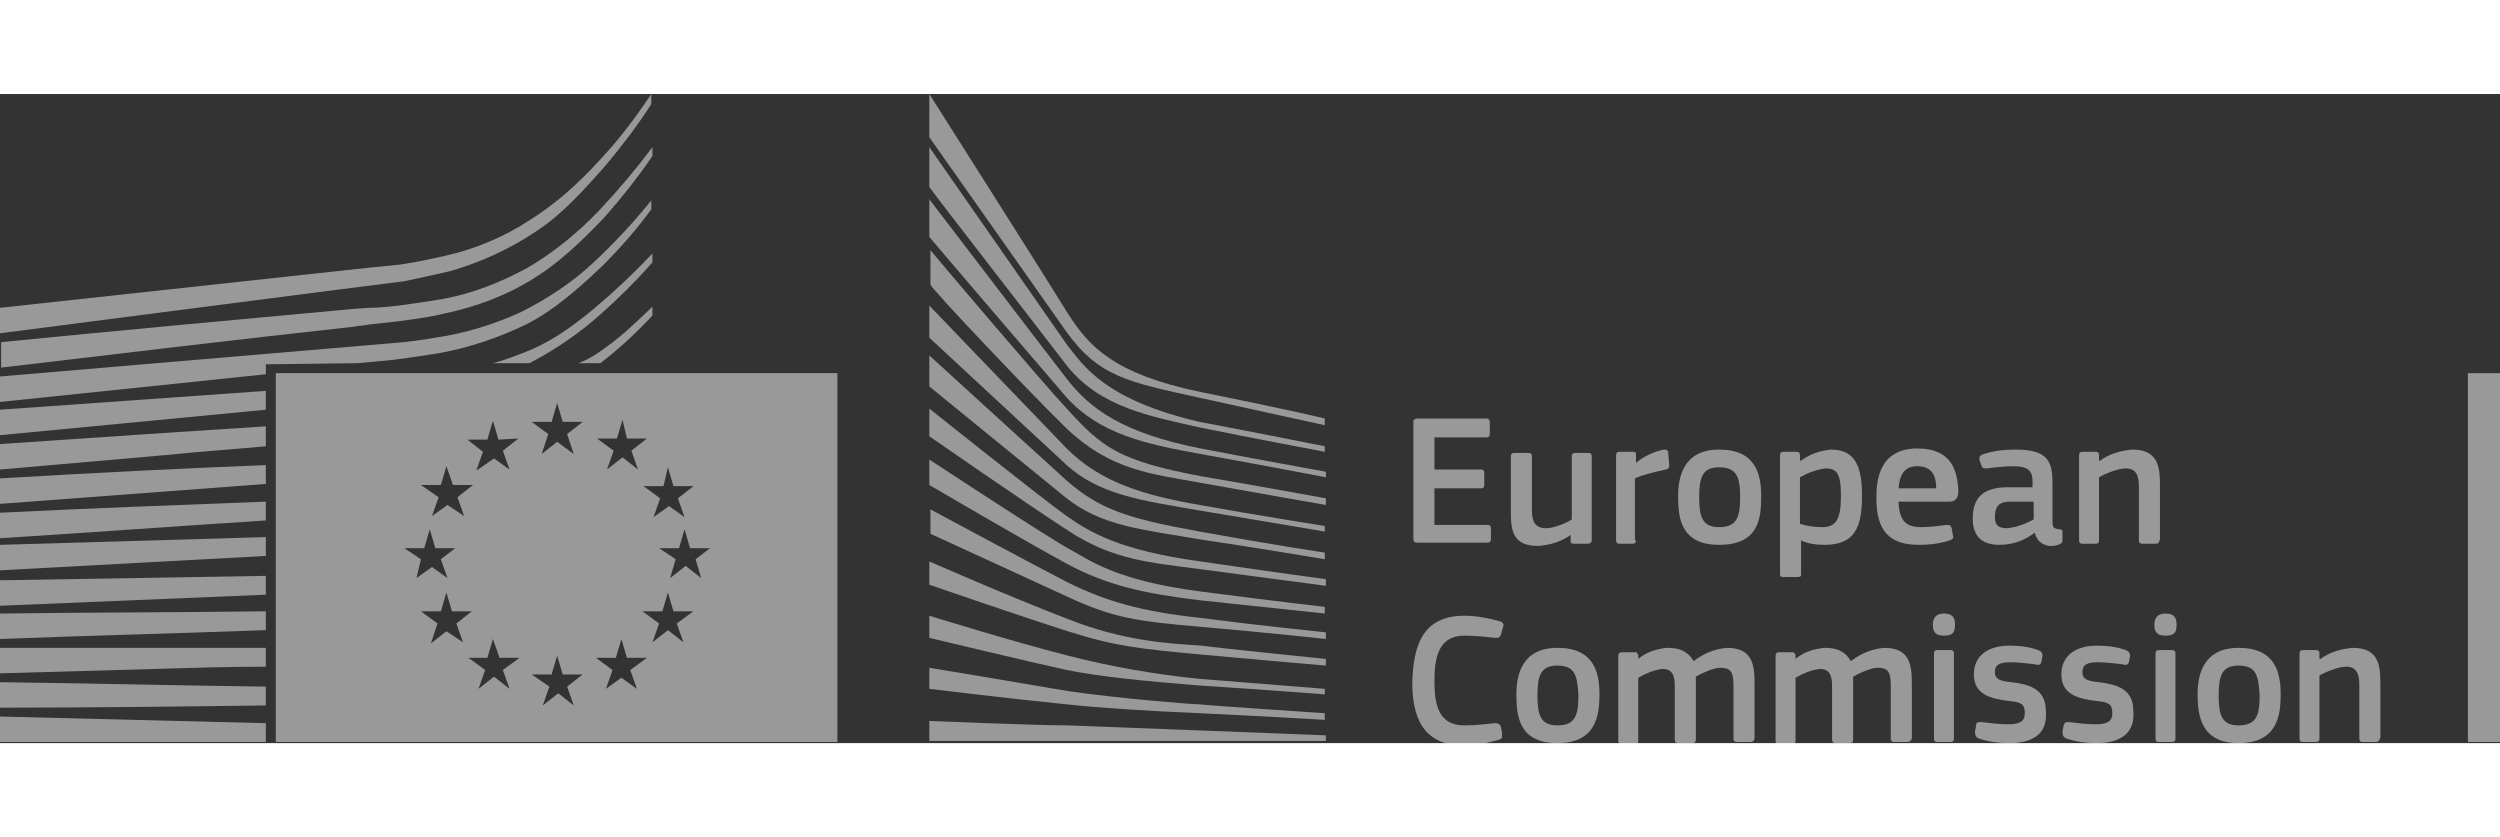 <svg width="175" version="1.1" id="Layer_1" xmlns="http://www.w3.org/2000/svg" xmlns:xlink="http://www.w3.org/1999/xlink" x="0px" y="0px"
	 viewBox="0 0 225.7 58.6" style="enable-background:new 0 0 225.7 58.6;" xml:space="preserve">
<rect x="0" y="0" width="225.7" height="58.6" fill="#333333" stroke="none"/>
<style type="text/css">
	.st0{opacity:0.5;}
	.st1{fill:#FFFFFF;}
</style>
<g class="st0">
	<path class="st1" d="M127.6,29.6c0,0,0-0.1,0-0.1c0,0,0-0.1,0.1-0.1c0,0,0.1-0.1,0.1-0.1c0,0,0.1,0,0.1,0h6.3c0,0,0.1,0,0.1,0
		c0,0,0.1,0,0.1,0.1c0,0,0.1,0.1,0.1,0.1c0,0,0,0.1,0,0.1v1.1c0,0.2-0.1,0.3-0.3,0.3h-4.7v2.9h4.2c0.2,0,0.3,0.1,0.3,0.3v1.1
		c0,0.2-0.1,0.3-0.3,0.3h-4.2v3.3h4.8c0.2,0,0.3,0.1,0.3,0.3v1c0,0.2-0.1,0.3-0.3,0.3h-6.4c-0.2,0-0.3-0.1-0.3-0.3V29.6z"/>
	<path class="st1" d="M143.3,40.6h-1.2c-0.3,0-0.3-0.1-0.3-0.3v-0.5h0c-0.8,0.6-1.8,0.9-2.9,1c-2.3,0-2.5-1.3-2.5-3.1v-5
		c0-0.2,0.1-0.3,0.3-0.3h1.3c0.2,0,0.3,0.1,0.3,0.3v4.8c0,1,0.2,1.7,1.3,1.7c0.7,0,1.9-0.5,2.3-0.8v-5.7c0-0.2,0.1-0.3,0.3-0.3h1.2
		c0.2,0,0.3,0.1,0.3,0.3v7.7C143.6,40.5,143.6,40.6,143.3,40.6z"/>
	<path class="st1" d="M147.7,40.3c0,0.2-0.1,0.3-0.3,0.3h-1.2c-0.2,0-0.3-0.1-0.3-0.3v-7.7c0-0.2,0.1-0.3,0.3-0.3h1.2
		c0.3,0,0.3,0.1,0.3,0.3v0.7l0,0c0.7-0.6,1.6-1,2.5-1.2c0.2,0,0.4,0,0.4,0.3l0.1,1.1c0,0.2,0,0.3-0.3,0.4c-0.9,0.2-1.9,0.4-2.8,0.8
		V40.3z"/>
	<path class="st1" d="M155.2,40.7c-3.5,0-3.7-2.5-3.7-4.4c0-1.6,0.4-4.2,3.7-4.2c3.3,0,3.8,2.2,3.8,4.2
		C159,38.3,158.8,40.7,155.2,40.7z M155.2,33.7c-1.5,0-1.8,0.9-1.8,2.7c0,1.8,0.3,2.7,1.8,2.7c1.6,0,1.9-0.9,1.9-2.7
		S156.8,33.7,155.2,33.7L155.2,33.7z"/>
	<path class="st1" d="M164.7,40.7c-0.7,0-1.5-0.1-2.1-0.4v3c0,0.2,0,0.3-0.3,0.3H161c-0.3,0-0.3-0.1-0.3-0.3V32.6
		c0-0.2,0.1-0.3,0.3-0.3h1.2c0.2,0,0.3,0.1,0.3,0.3v0.5l0.1,0c0.8-0.6,1.7-0.9,2.7-1c2.3,0,2.8,1.7,2.8,4.2
		C168.1,39.2,167.4,40.7,164.7,40.7z M164.8,33.8c-0.8,0.1-1.6,0.4-2.3,0.8v4.2c0.6,0.2,1.3,0.3,2,0.3c1.2,0,1.7-0.6,1.7-2.8
		C166.2,34.2,165.8,33.8,164.8,33.8z"/>
	<path class="st1" d="M171.4,36.9c0.1,1.7,0.7,2.2,2.1,2.2c0.6,0,1.6-0.1,2.2-0.2c0.3,0,0.4,0,0.5,0.3l0.1,0.6
		c0.1,0.3,0,0.4-0.3,0.5c-0.9,0.3-1.8,0.4-2.8,0.4c-3.3,0-3.8-2.1-3.8-4.3c0-1.6,0.3-4.4,3.7-4.4c3.1,0,3.6,2,3.7,3.8
		c0,0.6-0.2,1-0.8,1H171.4z M171.4,35.6h3.4c0-1-0.3-2-1.7-2C171.9,33.6,171.5,34.4,171.4,35.6L171.4,35.6z"/>
	<path class="st1" d="M183.7,39.6c-0.9,0.7-2,1.1-3.2,1.1c-1.8,0-2.4-1-2.4-2.4c0-2,1.1-2.8,3.2-2.8h2.2V35c0-1-0.4-1.4-1.8-1.4
		c-0.6,0-1.6,0.1-2.3,0.2c-0.3,0-0.4,0-0.5-0.2l-0.2-0.6c0-0.2,0-0.4,0.4-0.5c0.9-0.3,1.9-0.4,2.9-0.4c3,0,3.3,1.2,3.3,3.1v3.3
		c0,0.7,0.1,0.7,0.6,0.8c0.3,0,0.3,0.1,0.3,0.3v0.7c0,0.2-0.1,0.3-0.4,0.4c-0.3,0.1-0.5,0.1-0.8,0.1
		C184.4,40.7,183.9,40.4,183.7,39.6L183.7,39.6z M183.6,36.8h-2.1c-0.9,0-1.4,0.3-1.4,1.4c0,0.7,0.3,1,1.1,1
		c0.9-0.1,1.7-0.4,2.4-0.8V36.8z"/>
	<path class="st1" d="M194.6,40.6h-1.2c-0.2,0-0.3-0.1-0.3-0.3v-4.8c0-1-0.2-1.7-1.2-1.7c-0.7,0-1.9,0.5-2.4,0.8v5.7
		c0,0.2-0.1,0.3-0.3,0.3h-1.2c-0.2,0-0.3-0.1-0.3-0.3v-7.7c0-0.2,0.1-0.3,0.3-0.3h1.2c0.2,0,0.3,0.1,0.3,0.3v0.5c0,0,0,0,0.1,0
		c0.8-0.6,1.8-0.9,2.9-1c2.3,0,2.5,1.5,2.5,3.2v4.9C194.9,40.5,194.9,40.6,194.6,40.6z"/>
	<path class="st1" d="M132.2,47.1c1.1,0,2.1,0.2,3.2,0.5c0.3,0.1,0.4,0.3,0.3,0.5l-0.2,0.7c-0.1,0.2-0.1,0.3-0.5,0.3
		c-0.9-0.1-1.8-0.2-2.8-0.2c-2.3,0-2.7,1.9-2.7,4.1c0,2.2,0.4,4,2.7,4c0.9,0,1.8-0.1,2.8-0.2c0.3,0,0.4,0.1,0.5,0.3l0.1,0.6
		c0,0.1,0,0.1,0,0.2c0,0.1,0,0.1,0,0.2c0,0.1-0.1,0.1-0.1,0.1c0,0-0.1,0.1-0.2,0.1c-1,0.3-2.1,0.5-3.2,0.5c-3.8,0-4.6-2.8-4.6-5.7
		C127.6,50,128.3,47.1,132.2,47.1z"/>
	<path class="st1" d="M140.6,58.6c-3.5,0-3.7-2.5-3.7-4.4c0-1.6,0.4-4.2,3.7-4.2c3.3,0,3.8,2.2,3.8,4.2
		C144.4,56.1,144.1,58.6,140.6,58.6z M140.6,51.6c-1.5,0-1.8,0.9-1.8,2.7c0,1.8,0.3,2.7,1.8,2.7c1.6,0,1.9-0.9,1.9-2.7
		C142.4,52.5,142.2,51.6,140.6,51.6L140.6,51.6z"/>
	<path class="st1" d="M158,58.5h-1.2c-0.2,0-0.3-0.1-0.3-0.3v-4.8c0-1.3-0.3-1.6-1.2-1.6c-0.6,0-1.7,0.5-2.2,0.8c0,0.2,0,0.5,0,0.9
		v4.8c0,0.2-0.1,0.3-0.3,0.3h-1.3c-0.2,0-0.3-0.1-0.3-0.3v-4.9c0-1-0.3-1.5-1.1-1.5c-0.8,0.1-1.5,0.4-2.2,0.8v5.7
		c0,0.2-0.1,0.3-0.3,0.3h-1.2c-0.2,0-0.3-0.1-0.3-0.3v-7.7c0-0.2,0.1-0.3,0.3-0.3h1.2c0,0,0.1,0,0.1,0c0,0,0.1,0,0.1,0.1
		c0,0,0.1,0.1,0.1,0.1c0,0,0,0.1,0,0.1V51c0.7-0.6,1.6-0.9,2.6-1c1,0,1.8,0.2,2.4,1.2c0.9-0.7,1.9-1.1,3-1.2c2.3,0,2.5,1.5,2.5,3.2
		v5C158.3,58.4,158.3,58.5,158,58.5z"/>
	<path class="st1" d="M172.2,58.5h-1.2c-0.2,0-0.3-0.1-0.3-0.3v-4.8c0-1.3-0.3-1.6-1.2-1.6c-0.6,0-1.7,0.5-2.2,0.8
		c0,0.2,0,0.5,0,0.9v4.8c0,0.2-0.1,0.3-0.3,0.3h-1.3c-0.2,0-0.3-0.1-0.3-0.3v-4.9c0-1-0.3-1.5-1.1-1.5c-0.8,0.1-1.5,0.4-2.2,0.8v5.7
		c0,0.2-0.1,0.3-0.3,0.3h-1.2c-0.2,0-0.3-0.1-0.3-0.3v-7.7c0-0.2,0.1-0.3,0.3-0.3h1.2c0,0,0.1,0,0.1,0c0,0,0.1,0,0.1,0.1
		c0,0,0.1,0.1,0.1,0.1c0,0,0,0.1,0,0.1V51c0.7-0.6,1.6-0.9,2.6-1c1,0,1.8,0.2,2.4,1.2c0.9-0.7,1.9-1.1,3-1.2c2.3,0,2.5,1.5,2.5,3.2
		v5C172.5,58.4,172.4,58.5,172.2,58.5z"/>
	<path class="st1" d="M175.5,48.9c-0.9,0-1-0.5-1-1c0-0.5,0.2-1,1-1c0.8,0,1,0.4,1,1S176.4,48.9,175.5,48.9z M176.4,58.2
		c0,0.2-0.1,0.3-0.3,0.3h-1.2c-0.2,0-0.3-0.1-0.3-0.3v-7.7c0-0.2,0.1-0.3,0.3-0.3h1.2c0.2,0,0.3,0.1,0.3,0.3V58.2z"/>
	<path class="st1" d="M181.4,58.6c-0.9,0-1.8-0.1-2.7-0.4c-0.3-0.1-0.4-0.3-0.4-0.6l0.1-0.6c0-0.3,0.2-0.3,0.5-0.3
		c0.8,0.1,1.6,0.2,2.4,0.2c1.1,0,1.5-0.3,1.5-1c0-0.8-0.3-1-1.4-1.1c-1.7-0.2-3.2-0.6-3.2-2.4c0-1.7,1.3-2.6,3.2-2.6
		c0.9,0,1.8,0.1,2.6,0.4c0.3,0.1,0.4,0.3,0.4,0.5l-0.1,0.6c-0.1,0.2-0.2,0.3-0.5,0.2c-0.7-0.1-1.7-0.2-2.3-0.2
		c-1.1,0-1.4,0.3-1.4,0.9c0,0.6,0.4,0.8,1.5,0.9c1.6,0.2,3.1,0.6,3.1,2.6C184.9,58,183.2,58.6,181.4,58.6z"/>
	<path class="st1" d="M189.3,58.6c-0.9,0-1.8-0.1-2.7-0.4c-0.3-0.1-0.4-0.3-0.4-0.6l0.1-0.6c0.1-0.3,0.2-0.3,0.5-0.3
		c0.8,0.1,1.6,0.2,2.4,0.2c1.1,0,1.5-0.3,1.5-1c0-0.8-0.3-1-1.4-1.1c-1.7-0.2-3.2-0.6-3.2-2.4c0-1.7,1.3-2.6,3.2-2.6
		c0.9,0,1.8,0.1,2.6,0.4c0.3,0.1,0.4,0.3,0.4,0.5l-0.1,0.6c-0.1,0.2-0.2,0.3-0.5,0.2c-0.7-0.1-1.7-0.2-2.3-0.2
		c-1.1,0-1.4,0.3-1.4,0.9c0,0.6,0.4,0.8,1.5,0.9c1.6,0.2,3.1,0.6,3.1,2.6C192.8,58,191,58.6,189.3,58.6z"/>
	<path class="st1" d="M195.5,48.9c-0.9,0-1-0.5-1-1c0-0.5,0.2-1,1-1c0.8,0,1,0.4,1,1S196.4,48.9,195.5,48.9z M196.4,58.2
		c0,0.2-0.1,0.3-0.3,0.3h-1.2c-0.2,0-0.3-0.1-0.3-0.3v-7.7c0-0.2,0.1-0.3,0.3-0.3h1.2c0.2,0,0.3,0.1,0.3,0.3V58.2z"/>
	<path class="st1" d="M202.1,58.6c-3.4,0-3.7-2.5-3.7-4.4c0-1.6,0.4-4.2,3.7-4.2c3.3,0,3.8,2.2,3.8,4.2
		C205.9,56.1,205.6,58.6,202.1,58.6z M202.1,51.6c-1.5,0-1.8,0.9-1.8,2.7c0,1.8,0.3,2.7,1.8,2.7c1.6,0,1.9-0.9,1.9-2.7
		C203.9,52.5,203.7,51.6,202.1,51.6z"/>
	<path class="st1" d="M214.5,58.5h-1.2c-0.2,0-0.3-0.1-0.3-0.3v-4.8c0-1-0.2-1.7-1.2-1.7c-0.7,0-1.9,0.5-2.4,0.8v5.7
		c0,0.2-0.1,0.3-0.3,0.3h-1.2c-0.2,0-0.3-0.1-0.3-0.3v-7.7c0-0.2,0.1-0.3,0.3-0.3h1.2c0.2,0,0.3,0.1,0.3,0.3V51c0,0,0,0,0.1,0
		c0.8-0.6,1.8-0.9,2.9-1c2.3,0,2.5,1.5,2.5,3.2v4.9C214.8,58.4,214.7,58.5,214.5,58.5z"/>
	<path class="st1" d="M225.7,58.5V25.2h-2.9v33.3H225.7z"/>
	<path class="st1" d="M40.6,16c2.8-0.8,5.4-2,7.8-3.6c2.3-1.5,4.3-3.7,6.4-6.1c1.4-1.7,2.8-3.5,4-5.4V0c-1.4,2.1-2.9,4.1-4.6,5.9
		c-1.9,2.1-4,4-6.4,5.5c-2.3,1.5-4.9,2.6-7.6,3.2c-1.3,0.3-2.7,0.6-4.1,0.8c-1,0.1-2,0.2-3,0.3L0,19.3v2.3c0,0,35.5-4.6,36.5-4.7
		C37.9,16.6,39.3,16.3,40.6,16L40.6,16z"/>
	<path class="st1" d="M33.4,20.8c0.9-0.1,1.8-0.2,2.7-0.3c1.5-0.2,2.9-0.4,4.1-0.7c2.8-0.6,5.5-1.6,7.9-3.1c2.3-1.4,4.3-3.3,6.5-5.6
		c1.5-1.7,3-3.6,4.3-5.5V4.8c-1.5,2-3.1,3.9-4.8,5.7c-1.9,2-4.1,3.8-6.5,5.2c-2.4,1.3-4.9,2.3-7.6,2.8c-1.2,0.2-2.5,0.4-4,0.6
		c-0.9,0.1-1.8,0.2-2.7,0.2l-1.4,0.1c-10.9,1-21.7,2-31.8,3v2.3C10.2,23.5,21.1,22.2,32,21C32.5,20.9,32.9,20.9,33.4,20.8z"/>
	<path class="st1" d="M32.3,24.3l3.2-0.3c1.5-0.2,2.9-0.4,4.1-0.6c2.8-0.5,5.4-1.4,7.9-2.6c2.4-1.2,4.7-3.2,6.9-5.3
		c1.6-1.6,3.1-3.3,4.4-5.1V9.6c-1.6,2-3.3,3.8-5.1,5.5c-2,1.9-4.3,3.4-6.7,4.6c-2.4,1.1-5,1.9-7.7,2.3c-1.2,0.2-2.5,0.4-4,0.5
		L0,25.5v2.3l24-2.5v-0.9L32.3,24.3z"/>
	<path class="st1" d="M14.8,30.6L0,31.6v2.3l14.9-1.3c2.8-0.3,5.9-0.5,9.1-0.8V30L14.8,30.6z"/>
	<path class="st1" d="M58.9,20v-0.8c-1.9,1.8-3,2.9-5.1,4.3c-0.5,0.3-1,0.6-1.6,0.8h2C55.9,23,57.4,21.6,58.9,20L58.9,20z"/>
	<path class="st1" d="M0,34.7v2.3c8.1-0.6,16.1-1.2,24-1.8v-1.7C16.3,33.8,8.5,34.2,0,34.7z"/>
	<path class="st1" d="M0,37.8v2.3c8.1-0.5,16-1.1,24-1.6v-1.7C16.1,37.1,8.1,37.4,0,37.8z"/>
	<path class="st1" d="M0,40.7V43l24-1.3v-1.7L0,40.7z"/>
	<path class="st1" d="M0,43.9v2.3l24-1v-1.7L0,43.9z"/>
	<path class="st1" d="M0,46.9v2.3c7.7-0.3,15.8-0.5,24-0.8v-1.7C16.1,46.8,8.1,46.8,0,46.9z"/>
	<path class="st1" d="M14.1,50H0v2.3l14.1-0.4c3.2-0.1,6.5-0.2,9.9-0.2V50C20.6,50,17.3,50,14.1,50z"/>
	<path class="st1" d="M0,53.1v2.3c7.8,0,15.9-0.1,24-0.2v-1.7C16.1,53.4,8.1,53.2,0,53.1z"/>
	<path class="st1" d="M0,56.2v2.3h24v-1.7L0,56.2z"/>
	<path class="st1" d="M54.2,19.9c1.7-1.5,3.2-3,4.7-4.7v-0.8c-1.7,1.8-3.4,3.4-5.3,5c-2.2,1.8-4,3.1-6.7,4.1
		c-0.8,0.3-1.6,0.6-2.4,0.8h3.3C50.1,23.1,52.3,21.6,54.2,19.9L54.2,19.9z"/>
	<path class="st1" d="M0,28.5v2.3l24-2.3v-1.7L0,28.5z"/>
	<path class="st1" d="M108.4,26.9c-7.8-1.6-10.1-4.1-12-7.1C94.5,16.7,83.9,0,83.9,0v3.9c0,0,10,14.2,12.4,17.6
		c2.9,4,5.5,4.5,11.9,5.9c6.4,1.4,11.4,2.5,11.4,2.5v-0.6C119.7,29.3,116.3,28.5,108.4,26.9z"/>
	<path class="st1" d="M108.3,37.6c5.4,0.9,11.3,1.9,11.3,1.9V39c0,0-6.3-1-11.3-1.9c-5.2-0.9-9-2.1-12-5.1
		c-2.8-2.9-12.4-12.9-12.4-12.9V22c0,0,9.7,9,12.4,11.5C99.3,36.2,103.1,36.7,108.3,37.6z"/>
	<path class="st1" d="M108.3,40.2c5.4,0.8,11.3,1.8,11.3,1.8v-0.6c0,0-4.7-0.7-11.3-1.9c-6.6-1.2-9-2-12-4.6
		C93.1,32,83.9,23.6,83.9,23.6v2.8c0,0,8.7,7.1,12.4,10.1C99.5,39,103,39.3,108.3,40.2z"/>
	<path class="st1" d="M96.3,38.1c-2-1.4-12.4-9.7-12.4-9.7v2.5c0,0,8.5,5.9,12.5,8.5c4.1,2.7,7.5,2.9,12,3.5
		c4.5,0.6,11.3,1.5,11.3,1.5v-0.6c0,0-3.8-0.5-11.3-1.6C101,41.2,98.3,39.5,96.3,38.1z"/>
	<path class="st1" d="M96.4,41c-2-1.1-12.5-8-12.5-8v2.3c0,0,8.7,5.1,12.4,7.1c3.7,2,7.1,2.7,12,3.3l11.3,1.2v-0.6
		c0,0-3.6-0.4-11.3-1.4C100.7,43.9,98.4,42.1,96.4,41z"/>
	<path class="st1" d="M108.4,48.1c5.8,0.5,11.3,1.1,11.3,1.1v-0.6c0,0-5.9-0.6-11.3-1.3c-5.5-0.6-8.5-1.5-12-3.2
		c-3.1-1.6-12.4-6.6-12.4-6.6v2.2c0,0,8.7,4,12.4,5.7C100.5,47.3,102.6,47.6,108.4,48.1z"/>
	<path class="st1" d="M96.4,47.4c-5.2-2-12.5-5.2-12.5-5.2v2.1c0,0,8.1,2.8,12.5,4.2c4.4,1.4,6.7,1.6,12,2.1c5.4,0.5,11.3,1,11.3,1
		v-0.6c0,0-9.9-1-11.2-1.2C105.4,49.6,101.5,49.4,96.4,47.4z"/>
	<path class="st1" d="M96.4,50.7c-5.1-1.3-12.5-3.6-12.5-3.6v2c0,0,9.2,2.2,12.4,2.9c3,0.6,7,1,12,1.4c6.2,0.4,11.3,0.8,11.3,0.8
		v-0.5c0,0-8.9-0.7-11.3-0.9C104.3,52.4,100.3,51.7,96.4,50.7L96.4,50.7z"/>
	<path class="st1" d="M96.4,53.9c-6.4-1.1-12.5-2.1-12.5-2.1v1.9c0,0,6.5,0.8,12.4,1.4c2.7,0.3,7.3,0.6,12,0.8
		c4.5,0.2,11.3,0.6,11.3,0.6v-0.6c0,0-10.6-0.7-11.3-0.8C107.7,55.1,101.2,54.6,96.4,53.9z"/>
	<path class="st1" d="M83.9,56.6v1.8h35.8v-0.5c0,0-20.4-0.8-23.3-0.9C93.5,57,83.9,56.6,83.9,56.6z"/>
	<path class="st1" d="M96.3,22.6C94.9,20.6,83.9,4.8,83.9,4.8v3.6c0.4,0.6,9.8,12.7,12.4,16.1c3,3.8,7.6,4.6,12,5.6
		c4.4,0.9,11.3,2.2,11.3,2.2v-0.5c0,0-9.1-1.8-11.3-2.2C99.7,27.6,97.8,24.5,96.3,22.6z"/>
	<path class="st1" d="M108.4,32.5c5,0.9,11.3,2.1,11.3,2.1v-0.5c0,0-7.2-1.3-11.3-2.1c-7.1-1.4-10-3.6-12.1-6.3
		C94.2,23,83.9,9.5,83.9,9.5v3.4c0.4,0.5,9.9,11.6,12.4,14.5C99.3,30.7,103.4,31.6,108.4,32.5z"/>
	<path class="st1" d="M96.3,30.2c4,3.8,7.7,4.1,12.1,4.9s11.3,2,11.3,2v-0.6c0,0-8.3-1.5-11.3-2c-7.4-1.4-8.9-2.6-12-6
		c-2-2.1-12-13.9-12.4-14.4v3.1C83.9,17.4,93.3,27.3,96.3,30.2z"/>
	<path class="st1" d="M24.9,25.2v33.3h50.7V25.2H24.9z M56.6,50.9h1.8L56.9,52l0.6,1.7l-1.4-1l-1.4,1l0.6-1.7l-1.5-1.1h1.8l0.5-1.7
		L56.6,50.9z M51.8,55.2l-1.4-1.1l-1.4,1.1l0.6-1.7L48,52.4h1.8l0.5-1.7l0.5,1.7h1.8l-1.4,1.1L51.8,55.2z M48,29.6h1.8l0.5-1.7
		l0.5,1.7h1.8l-1.4,1.1l0.6,1.8l-1.5-1.1l-1.4,1.1l0.6-1.8L48,29.6z M45.1,50.9h1.8L45.4,52l0.6,1.7l-1.4-1.1l-1.4,1.1l0.6-1.7
		l-1.5-1.1H44l0.5-1.7L45.1,50.9z M39.5,47.8l-1.5-1.1h1.8l0.5-1.7l0.5,1.7h1.8l-1.4,1.1l0.6,1.7l-1.5-1l-1.4,1.1L39.5,47.8z M38,42
		L36.5,41h1.8l0.5-1.7l0.5,1.7h1.8L39.8,42l0.6,1.7l-1.4-1l-1.4,1L38,42z M40.9,35.3h1.8l-1.4,1.1l0.6,1.7l-1.5-1l-1.4,1l0.6-1.7
		L38,35.3h1.8l0.5-1.7L40.9,35.3z M46.8,31.1l-1.4,1.1l0.6,1.7l-1.4-1L43,34l0.6-1.7l-1.4-1.1H44l0.5-1.7l0.5,1.7L46.8,31.1z
		 M56.6,31.1h1.8l-1.4,1.1l0.6,1.7l-1.4-1.1l-1.4,1.1l0.6-1.7l-1.5-1.1h1.8l0.5-1.7L56.6,31.1z M61.7,49.5l-1.4-1.1l-1.4,1.1
		l0.6-1.7l-1.5-1.1h1.8l0.5-1.7l0.5,1.7h1.8l-1.5,1.1L61.7,49.5z M63.3,43.7l-1.4-1.1l-1.4,1.1L61,42L59.5,41h1.8l0.5-1.7l0.5,1.7
		h1.8L62.8,42L63.3,43.7z M60.3,33.7l0.5,1.7h1.8l-1.4,1.1l0.6,1.7l-1.4-1l-1.4,1l0.6-1.7l-1.5-1.1h1.8L60.3,33.7z"/>
</g>
</svg>
